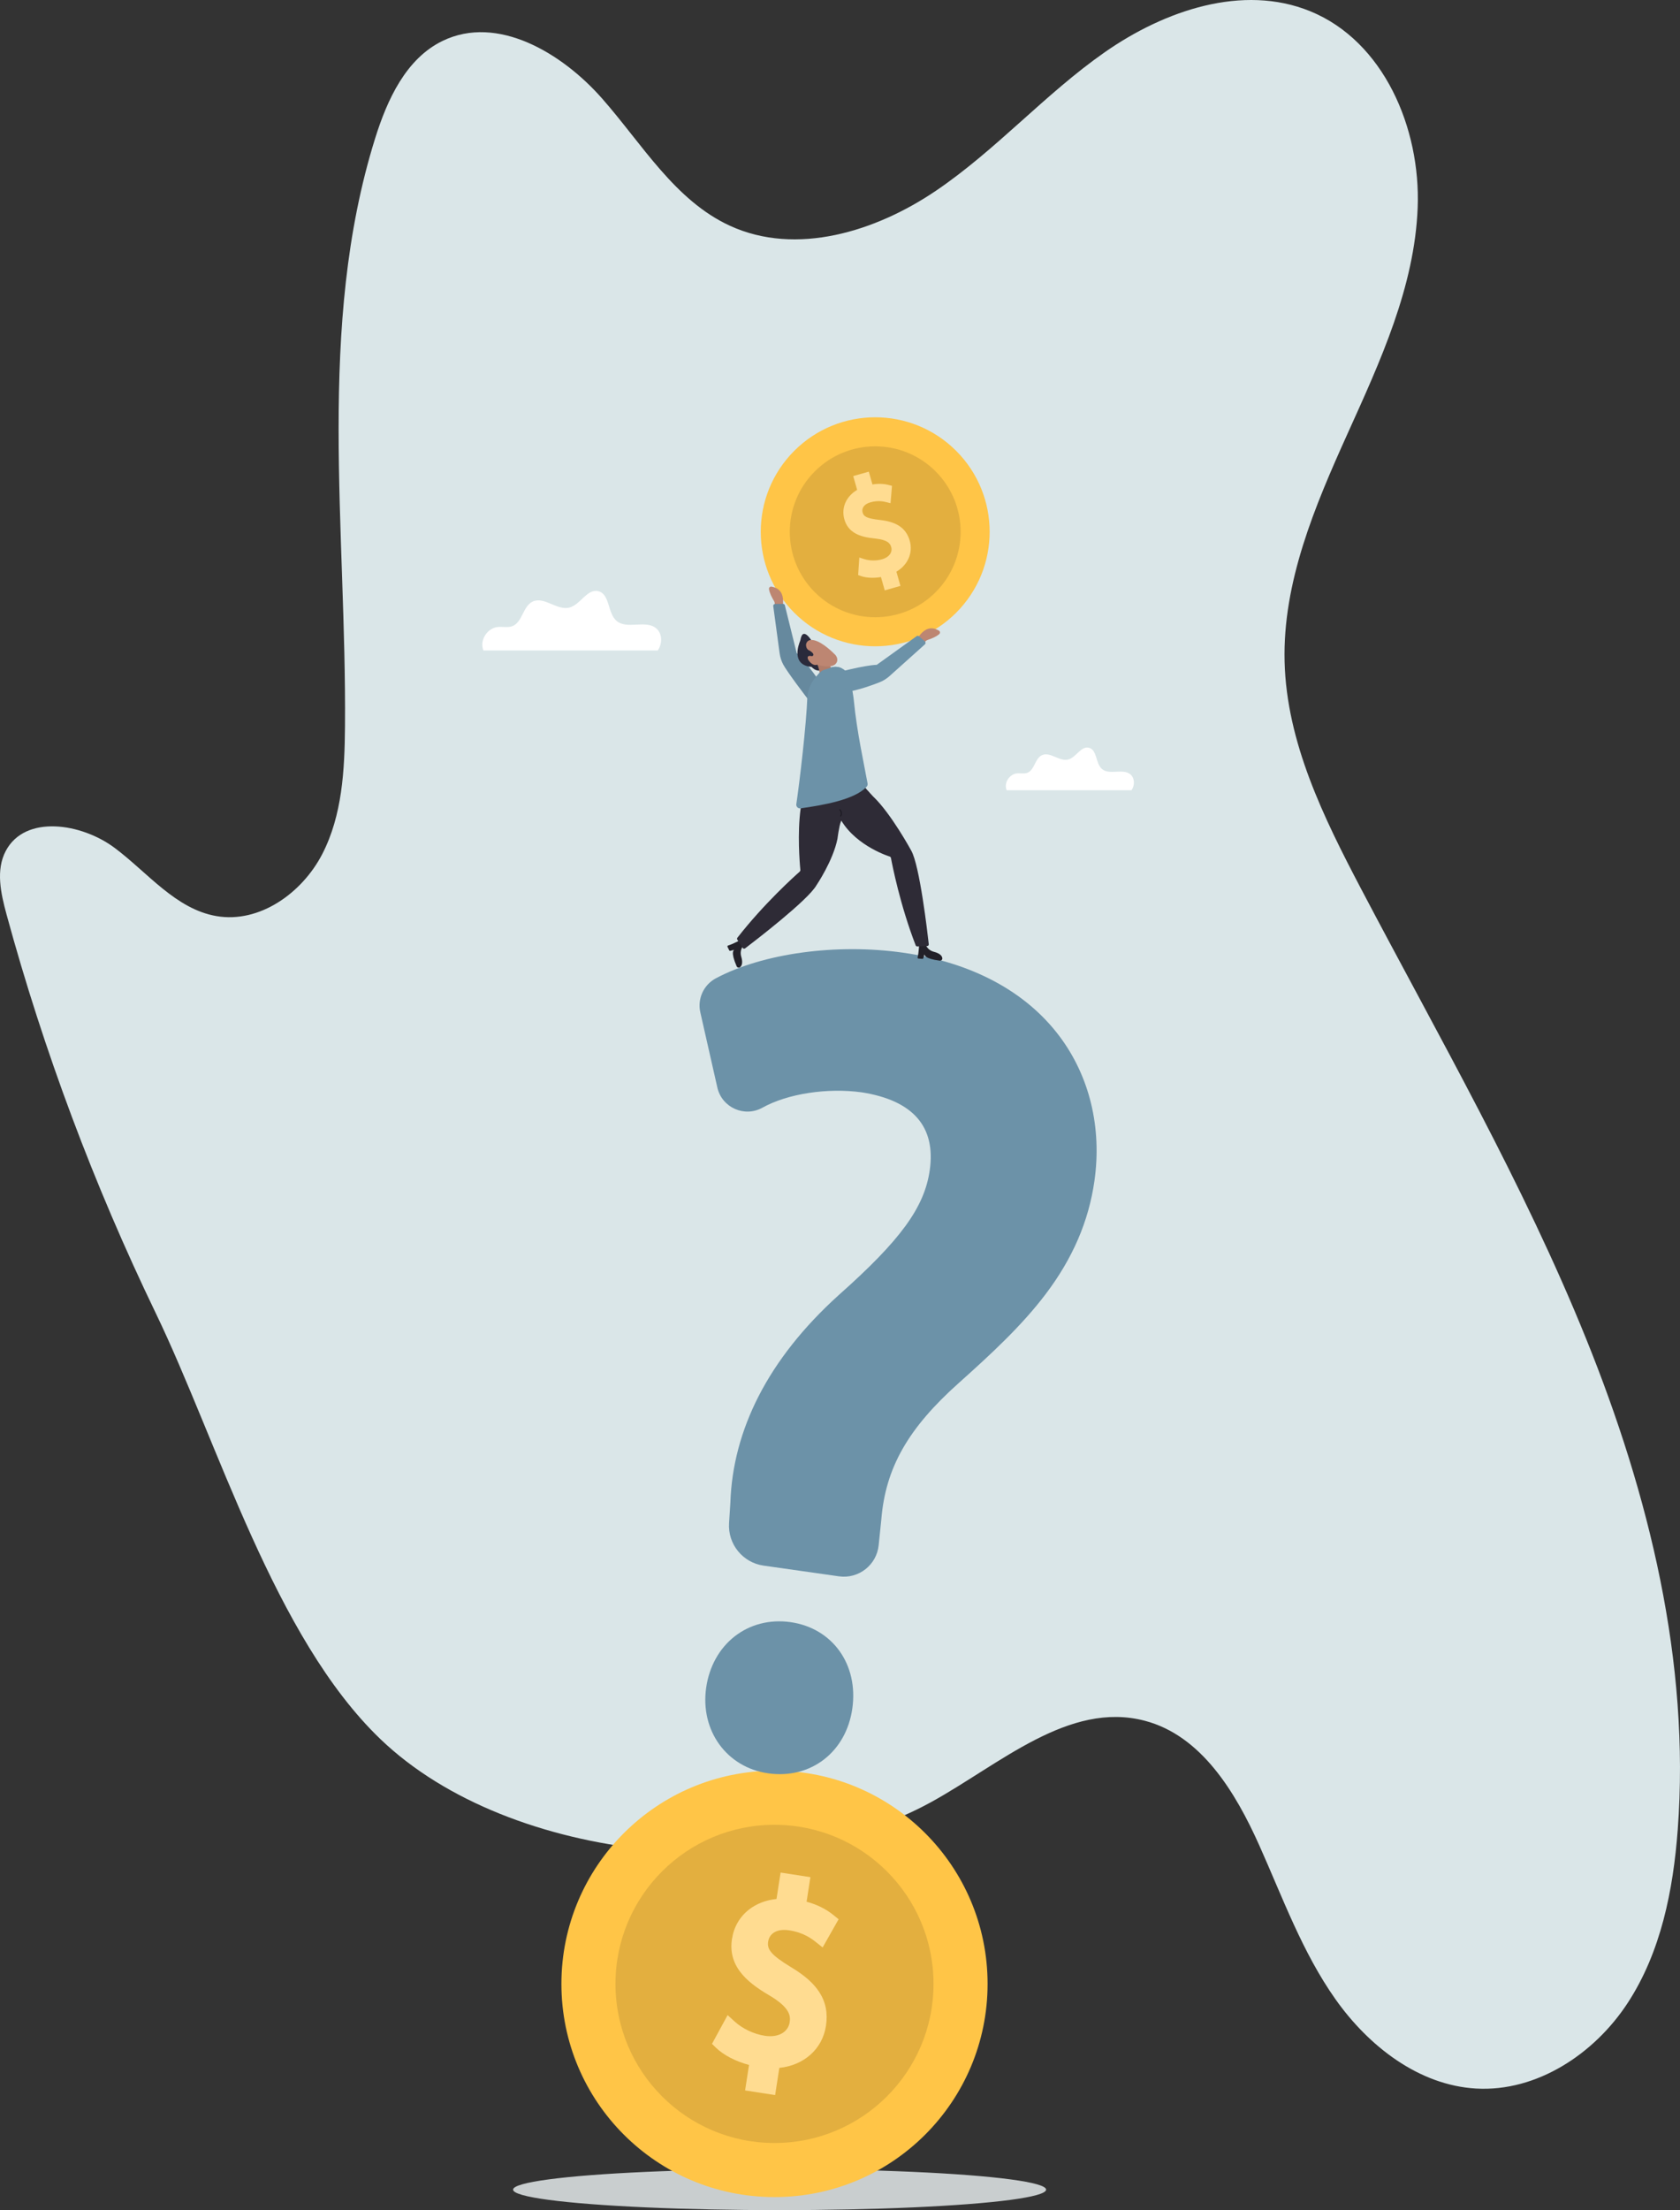 <?xml version="1.0" encoding="UTF-8"?>
<svg id="_Ñëîé_1" data-name="Ñëîé 1" xmlns="http://www.w3.org/2000/svg" viewBox="0 0 3601.95 4736.14">
  <rect x="0" y="0" width="3601.95" height="4736.14" fill="#333333" stroke="none"/>
  <defs>
    <style>
      .cls-1 {
        fill: #b07d6a;
      }

      .cls-2 {
        fill: #6c92a8;
      }

      .cls-3 {
        fill: #1a181f;
      }

      .cls-4 {
        fill: #fff;
      }

      .cls-5 {
        fill: #66899e;
      }

      .cls-6 {
        fill: #dae6e8;
      }

      .cls-7 {
        fill: #bd8672;
      }

      .cls-8 {
        fill: #e3af3f;
      }

      .cls-9 {
        fill: #ffc547;
      }

      .cls-10 {
        fill: #2e2b36;
      }

      .cls-11 {
        fill: #c9cecf;
      }

      .cls-12 {
        fill: #2a2a3b;
      }

      .cls-13 {
        fill: #ffdc91;
      }

      .cls-14 {
        fill: #232129;
      }
    </style>
  </defs>
  <path class="cls-6" d="M13.95,1959.28c-12.22-44.8-23.32-94.81-1.58-135.84,41.53-78.38,162.44-59.59,233.47-6.46,71.03,53.12,130.92,131.17,218.34,146.15,92.31,15.82,183.53-49.47,226.6-132.64,43.06-83.17,48.12-180.29,48.88-273.95,3.43-422.44-61.35-856.51,64.55-1259.77,26.03-83.38,66.28-171.25,144.94-209.24,117.29-56.65,255.47,25.63,341.59,123.36,86.12,97.73,156.08,218.72,274.48,273,141.94,65.07,312.25,12.43,441.51-75.16,129.26-87.58,233.93-207.42,361.93-296.84,128-89.42,295.68-146.83,440.27-87.89,157.8,64.32,237.09,250.45,230.6,420.74s-80.39,329.68-150.53,484.98c-70.14,155.31-139.12,318.07-134.79,488.43,4.39,172.65,83.58,333.59,163.95,486.46,167.41,318.4,347.9,631.09,482.67,964.62,134.77,333.53,223.21,692.76,196.28,1051.48-9.76,129.94-36.05,262.45-107.34,371.53-71.29,109.08-194.92,190.81-325.02,183.34-122.88-7.05-230.21-90.73-301.33-191.18-71.12-100.45-113.3-217.89-163.62-330.22-51.12-114.12-124.27-234.89-245.2-266.71-163-42.89-310.99,93.41-458.72,174.56,0,0,0,0,0,0-329.68,181.1-899.7,133.76-1180.19-135.19-227.87-218.49-347.7-635.18-481.98-913.4-132.33-274.18-239.66-560.43-319.77-854.15Z"/>
  <path class="cls-4" d="M1036.29,1393.92h373.94c10.17-14.25,10.07-36.33-3.37-47.51-22.87-19.03-63.07,3.46-85.34-16.28-19.23-17.05-13.81-57.14-38.77-63.28-23.97-5.9-38.23,29.17-62.16,35.2-26.48,6.67-54.05-24.61-78.68-12.82-20.99,10.05-21.73,44.34-43.49,52.6-9.99,3.79-21.21.55-31.81,1.85-20.19,2.47-35.86,24.06-31.95,44.03.44,2.24.99,4.3,1.64,6.21Z"/>
  <path class="cls-4" d="M2158.11,1693.41h267.85c7.28-10.21,7.21-26.02-2.41-34.03-16.38-13.63-45.18,2.48-61.13-11.66-13.78-12.21-9.89-40.93-27.77-45.33-17.17-4.22-27.38,20.89-44.53,25.21-18.97,4.78-38.72-17.63-56.36-9.18-15.04,7.2-15.56,31.76-31.15,37.68-7.15,2.72-15.19.4-22.79,1.33-14.46,1.77-25.69,17.24-22.88,31.54.31,1.6.71,3.08,1.17,4.45Z"/>
  <ellipse class="cls-11" cx="1671.48" cy="4692.19" rx="571.4" ry="43.95"/>
  <g>
    <circle class="cls-9" cx="1660.54" cy="4251.32" r="456.86"/>
    <circle class="cls-8" cx="1660.54" cy="4251.32" r="340.94"/>
    <path class="cls-13" d="M1756.92,4269.42c-12.24-19.18-31.56-36.28-60.72-53.8-45.17-27.43-51.69-39.16-49.23-55.09,2.27-14.64,15.44-28.62,45.62-23.94,31.26,4.84,49.18,19.13,56.84,25.23l14.31,11.41,34.26-60.43-10.22-8.34c-16.6-13.54-35.82-23.17-58.43-29.22l8.15-52.62-63.88-9.89-8.77,56.63c-22.67,2.32-42.92,10.09-59.15,22.79-19.79,15.5-32.36,37.25-36.33,62.91-4.1,26.48,1.78,49.67,17.98,70.89,13.14,17.22,32.57,32.81,63.01,50.54,41.49,24.82,45.09,41.94,42.8,56.74-3.4,21.93-24.9,33.69-53.5,29.26-23.58-3.65-47.84-15.17-64.89-30.8l-14.74-13.52-33.49,61.62,8.45,8.26c16.26,15.88,43.02,29.65,70.96,36.96l-8.46,54.61,64.4,9.97,9.02-58.26c52.83-5.5,92.27-40.36,99.94-89.88,4.21-27.18-.35-50.74-13.95-72.03Z"/>
  </g>
  <g>
    <path class="cls-2" d="M1694.76,3476.09c-44.2-6.28-86.88,4.71-120.17,30.94-32.67,25.74-54.19,64.7-60.58,109.71-13.05,91.91,44.08,170.73,132.89,183.34,91.32,12.97,167.23-45.42,180.49-138.84,13.41-94.46-42.37-172.33-132.63-185.15Z"/>
    <path class="cls-2" d="M2271.03,2219.89c-72.36-95.85-188.23-157.54-335.11-178.4-142.6-20.25-299.97,1.27-400.91,54.82h0c-26.39,14-40.13,43.95-33.52,73.09l36.51,161.05c9.77,43.08,58.19,64.68,96.77,43.17,53.78-30,139.54-43.14,213.57-32.74,109.48,17.48,158.3,73.51,145.09,166.54-11.35,79.92-62.47,150.04-195.36,267.96l-.45.41c-74.72,67.54-132.32,140.31-171.21,216.27-37.59,73.43-57.93,150.09-60.47,227.87l-2.83,43.98c-2.9,45.05,29.37,84.73,74.06,91.08l161.55,22.94c42.14,5.98,80.81-24.25,85.17-66.59l5.58-54.26.12-1.33c9.13-110.6,57.49-195.46,167.04-293.01,68.1-60.92,133.49-121.24,185.1-189.33,58.19-76.78,92.47-156.29,104.8-243.06,16.22-114.22-10.59-224.48-75.49-310.46Z"/>
  </g>
  <g>
    <circle class="cls-9" cx="1876.45" cy="1139.58" r="245.38" transform="translate(-256.21 1660.63) rotate(-45)"/>
    <circle class="cls-8" cx="1876.45" cy="1139.58" r="183.12" transform="translate(-256.2 1660.63) rotate(-45)"/>
    <path class="cls-13" d="M1927.55,1126.79c-10.28-6.61-23.54-10.63-41.7-12.64-28.2-3.25-34.01-7.52-36.38-15.84-2.18-7.65,1.12-17.43,16.9-21.92,16.34-4.65,28.29-1.7,33.4-.44l9.54,2.36,3.16-37.18-6.86-1.78c-11.14-2.89-22.68-3.27-35.07-1.15l-7.83-27.51-33.4,9.5,8.42,29.6c-10.54,6.21-18.68,14.55-23.75,24.39-6.18,12-7.44,25.44-3.62,38.85,3.94,13.84,12.01,23.84,24.68,30.56,10.28,5.46,23.26,8.71,42.09,10.53,25.82,2.81,31.41,10.35,33.61,18.09,3.26,11.47-4.59,22.03-19.54,26.28-12.33,3.51-26.75,3.33-38.58-.48l-10.23-3.29-2.52,37.58,5.98,2.13c11.5,4.1,27.65,4.82,42.92,2.12l8.12,28.55,33.67-9.58-8.66-30.45c24.55-14.54,35.98-40.39,28.61-66.28-4.04-14.21-11.55-24.68-22.96-32.02Z"/>
  </g>
  <g>
    <g>
      <g>
        <path class="cls-14" d="M1586.82,2072.48c3.42-2.76,6.44-8.87,2.44-22.35-1.94-6.53-1.45-13.62,1.8-19.61,1.1-2.02,2.36-3.63,3.74-4.12l-5.19-13.12s-18.63,9.97-28.6,12.91c-1.19.35-1.78,1.67-1.24,2.79l3.7,7.57c.38.78,1.23,1.23,2.1,1.09l8.91-2.37c-1.09.34-8.79,3.92,4.87,35.35,1.27,2.93,4.97,3.85,7.45,1.84Z"/>
        <path class="cls-14" d="M2020.33,2053.21c-.62-4.35-4.31-10.07-17.93-13.56-6.6-1.69-12.44-5.74-15.91-11.61-1.17-1.98-1.9-3.89-1.62-5.32l-13.92-2.28s-1,21.1-3.58,31.17c-.31,1.2.52,2.39,1.76,2.49l8.4.7c.87.07,1.69-.43,2.01-1.24l2.53-8.87c-.27,1.11-1.14,9.56,32.85,13.95,3.16.41,5.85-2.29,5.41-5.45Z"/>
        <path class="cls-10" d="M1860.65,1694.27s-.04-.03-.05-.05c-3.22-3.14-5.92-6.78-8.05-10.74-10.59-19.67-46.85-86.08-46.85-86.08-7.23,13.22-26.9,45.58-30.66,57.44-83.14-17.84-58.97,210.18-58.97,210.18-.28,1.24-.92,2.35-1.87,3.19-10.33,9.1-75.88,67.79-133.21,141.26-.92,1.18-.99,2.82-.17,4.07l11.64,17.87c1.11,1.7,3.42,2.11,5.04.88,20.09-15.25,134.97-103.29,153.01-135.31,0,0,35.58-52.28,45.07-99.69.04-.19,3.25-26.56,7.31-36.6.29-.71.57-1.44.86-2.19,34.03,56.16,104.79,77.34,104.79,77.34.92.87,1.55,2,1.78,3.24,2.51,13.53,19.27,99.91,52.94,186.81.54,1.39,1.91,2.29,3.41,2.24l21.31-.82c2.03-.08,3.57-1.86,3.34-3.88-2.79-25.06-19.44-168.84-37.67-200.76,0,0-43.04-79.32-81.57-115.83-2.47-2.34-11.41-12.58-11.41-12.58Z"/>
      </g>
      <path class="cls-3" d="M1801.56,1748.34c2.32-4.05,1.5-9.49-1.83-12.73-.93-.9.55-2.27,1.48-1.37,3.98,3.87,4.82,10.36,2.07,15.16-.65,1.12-2.36.06-1.71-1.06h0Z"/>
    </g>
    <g>
      <path class="cls-7" d="M1660.25,1304.76c0-6.46,2.52-11.48-.86-17-4.15-6.79-9.5-16.9-10.68-25.51-.43-3.12,2.38-5.72,5.47-5.11,10.29,2.03,31.84,7.88,22.6,50.68l-16.53-3.06Z"/>
      <path class="cls-5" d="M1679.32,1424.16c7.48,14.09,46.3,66.13,62.74,86.62l27.99-32.68c-5.14-7.33-42.66-61.44-62-78.74l-25.32-102.27c-.45-1.82-2.1-3.09-3.97-3.06l-16.96.23c-2.42.03-4.27,2.17-3.94,4.57l13.67,101.08c1.15,8.49,3.78,16.7,7.8,24.26Z"/>
    </g>
    <path class="cls-2" d="M1716.24,1732.26c47.5-6.7,116.88-18.45,142.04-46.64,1.6-1.79,2.26-4.24,1.84-6.61-7.07-39.18-23.17-111.78-29.35-176.86,0,0-3.26-34.48-13.46-57.45-1.79-4.05-4.68-7.52-8.3-10.08-1.45-1.02-2.98-1.92-4.55-2.67-5.77-2.75-12.29-3.66-18.62-2.57-1.11.19-2.21.44-3.3.76l-11.61,3.34c-2.31.67-4.53,1.59-6.6,2.76-3.07,1.71-5.85,3.96-8.19,6.64l-6.26,7.16-1.25,1.43c-9.99,11.44-16.14,25.71-17.58,40.83-2.31,62.43-16.76,183.58-23.72,230.97-.77,5.22,3.71,9.7,8.93,8.97Z"/>
    <g>
      <path class="cls-7" d="M1977.46,1383.64c4.2-4.92,5.53-10.37,11.67-12.39,7.57-2.48,18.19-6.7,24.67-12.49,2.35-2.1,1.9-5.9-.85-7.43-9.15-5.12-29.35-14.64-50.07,23.93l14.57,8.39Z"/>
      <path class="cls-2" d="M1885.52,1462.18c-14.83,5.87-40.8,15.24-66.59,20.19l-37.45-37.94c8.67-2.25,72.31-19.12,98.26-19.75l85.59-61.45c1.52-1.09,3.6-.99,5.01.24l12.76,11.17c1.82,1.59,1.84,4.42.04,6.04l-75.94,68.09c-6.38,5.72-13.71,10.26-21.67,13.42Z"/>
    </g>
    <path class="cls-12" d="M1742.31,1376.65s-20.59-37.23-26.13-5.58c-.15.86-.37,1.69-.7,2.46-3.16,7.51-19.85,51.81,24.62,55.62,0,0,17.68,21.38,33.78-6.32l-1.02-24.24-26.13-17.66-4.43-4.27Z"/>
    <path class="cls-1" d="M1749.66,1419.56c2.69.95,9.72,21.61,7.86,32.33,0,0,23.6,28.06,29.52-15.03,0,0-8.92-7.53-14.22-25.65l-23.16,8.34Z"/>
    <path class="cls-7" d="M1733.29,1414.49c-.84-1.24-1.45-2.62-1.64-4.07-.75-5.71,4.89-5.14,7.87-4.46,1.59.36,3.27-.18,4.03-1.53,2.51-4.42-7.42-10.01-7.42-10.01-5.46-1.93-7.38-6.41-7.91-10.57-.82-6.49,3.81-12.11,10.29-12.48,17.73-1.03,42.03,21.48,52,31.58,4.21,4.27,5.88,10.55,3.72,15.8-6.96,16.94-42.23,5.59-42.23,5.59-8.63,3.47-16.05-5.88-18.72-9.84Z"/>
    <path class="cls-2" d="M1751.15,1467.17l8.77,17.24,29.2-4.98,15.33-47.47c-5.77-2.75-12.29-3.66-18.62-2.57l-21.51,6.86c-3.07,1.71-5.85,3.96-8.19,6.64l-6.26,7.16,1.29,17.11Z"/>
  </g>
</svg>